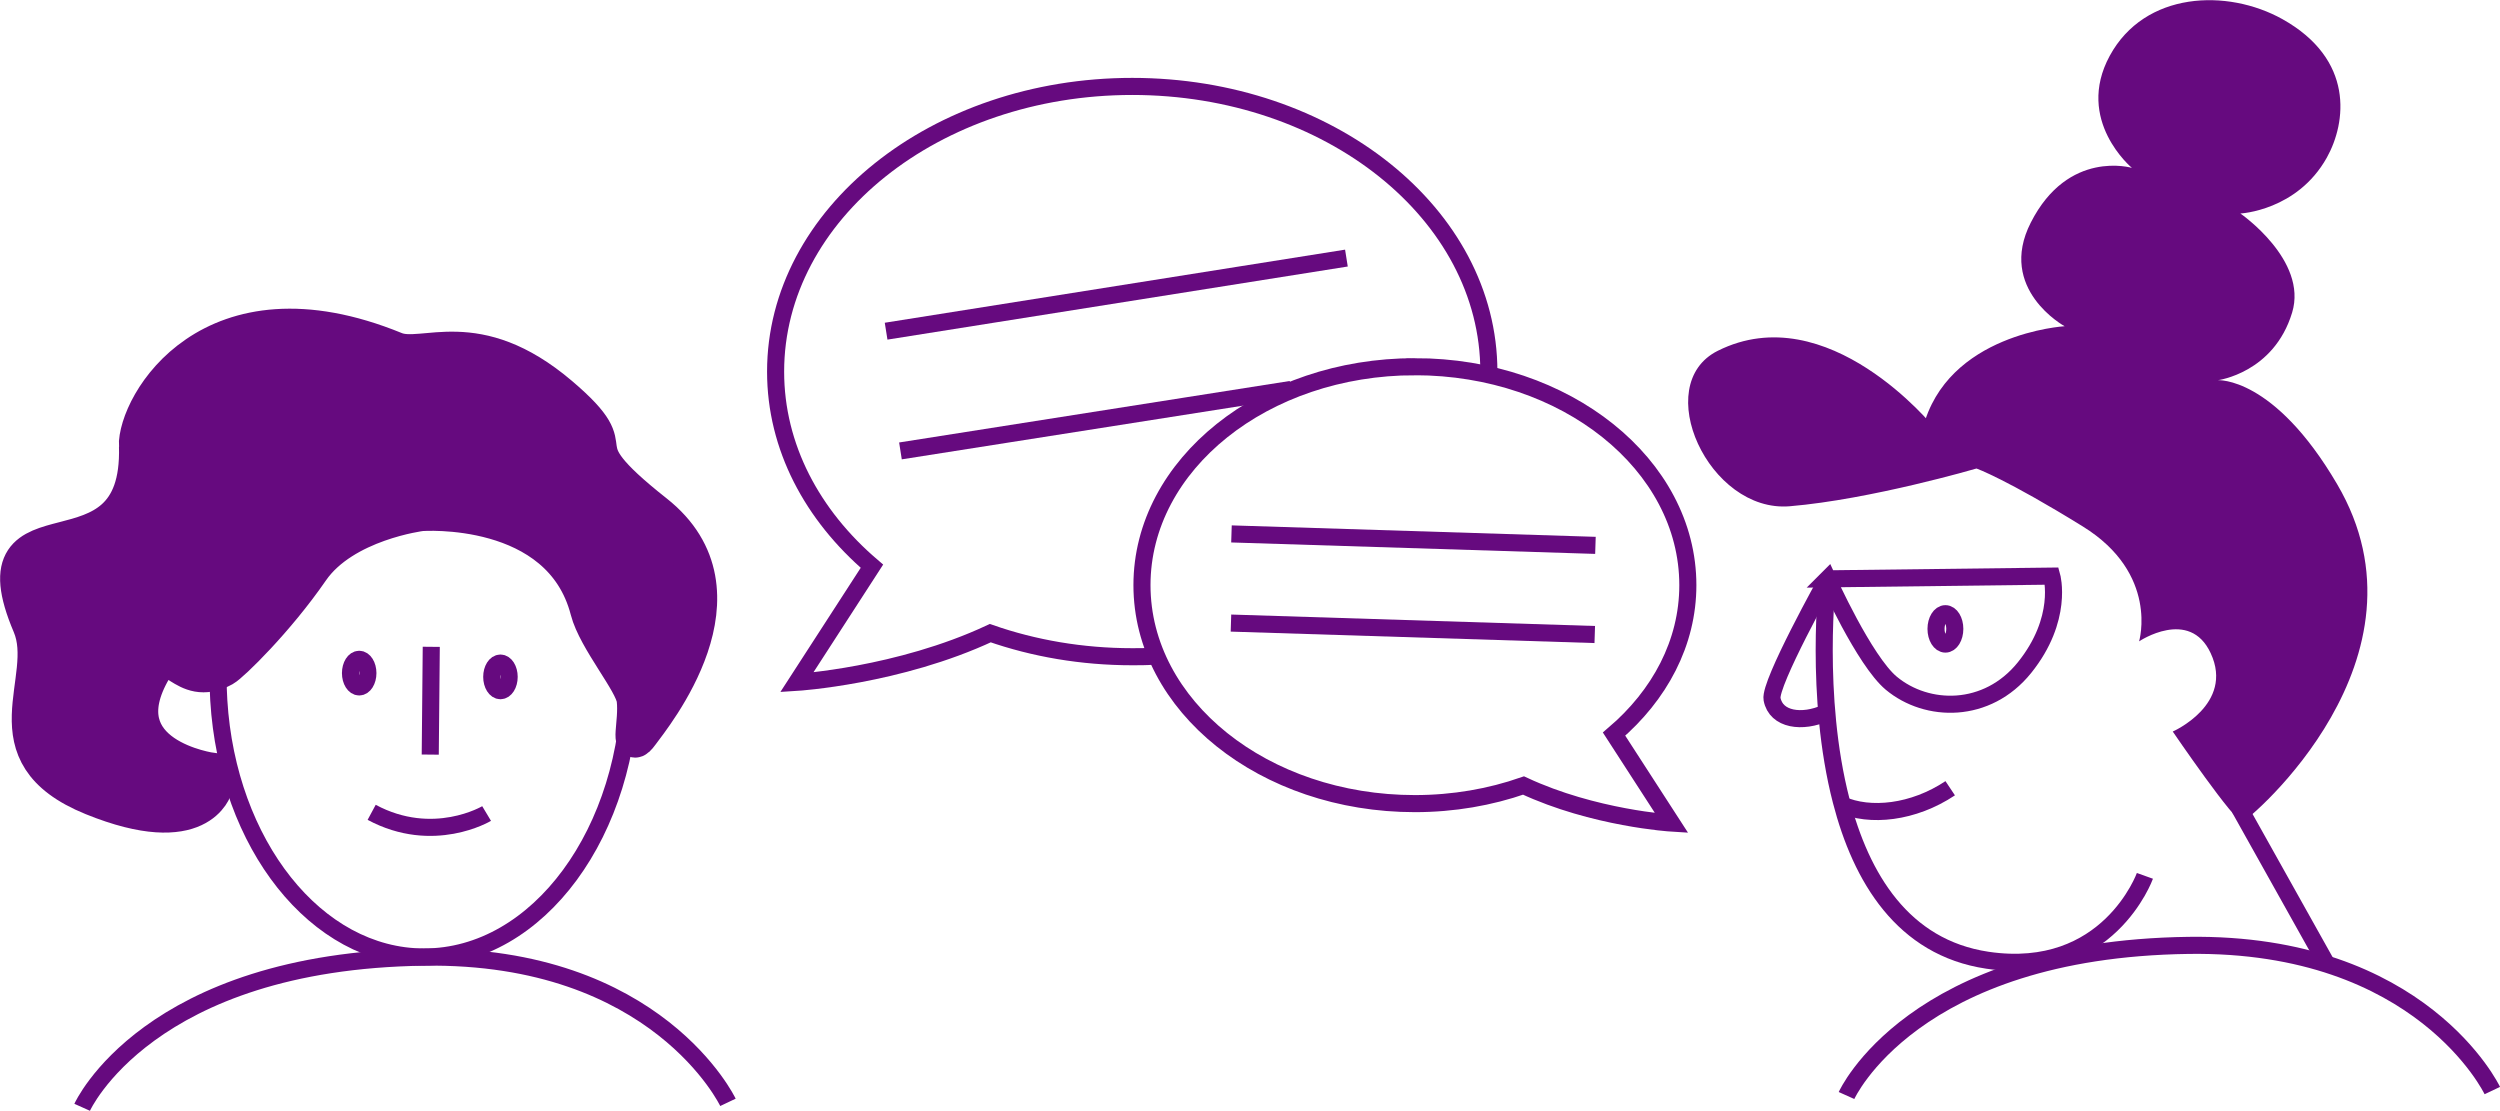 <?xml version="1.0" encoding="UTF-8"?>
<svg xmlns="http://www.w3.org/2000/svg" id="Ebene_2" viewBox="0 0 146.37 65.03">
  <g id="Motive">
    <path d="M36.9,39.63c0,9.06-5.4,16.4-12.07,16.4-6.32,0-11.51-6.61-12.02-15.02-.03-.46-.04-.92-.04-1.38" style="fill:none; stroke:#660a7f; stroke-miterlimit:10;"></path>
    <path d="M28.49,47.63s-3.12,1.87-6.73-.07" style="fill:none; stroke:#660a7f; stroke-miterlimit:10;"></path>
    <ellipse cx="21.03" cy="39.41" rx=".51" ry=".81" style="fill:none; stroke:#660a7f; stroke-miterlimit:10;"></ellipse>
    <ellipse cx="113.9" cy="36.82" rx=".55" ry=".89" style="fill:none; stroke:#660a7f; stroke-miterlimit:10;"></ellipse>
    <ellipse cx="29.3" cy="39.63" rx=".51" ry=".81" style="fill:none; stroke:#660a7f; stroke-miterlimit:10;"></ellipse>
    <line x1="25.25" y1="37.87" x2="25.19" y2="44.18" style="fill:none; stroke:#660a7f; stroke-miterlimit:10;"></line>
    <path d="M8.04,26.13c.25,8.72-9.66,2.42-6.24,10.47,1.36,3.21-2.66,7.52,3.62,10.07,6.29,2.55,7.12-.57,7.12-.57l-.12-.95s-6.41-.86-3.45-5.94c1.08-1.85,1.73,1.23,4.12-.09.45-.25,3.09-2.82,5.11-5.75,1.93-2.79,6.46-3.35,6.46-3.35,0,0,8.16-.62,9.8,5.71.44,1.71,2.61,4.22,2.72,5.24.15,1.34-.43,3.04.34,1.98.69-.95,6.73-8.28.84-12.93s-1.11-3.11-5.57-6.9c-4.92-4.18-8-1.94-9.66-2.62-10.81-4.42-15.17,3.2-15.1,5.64Z" style="fill:#660a7f; stroke:#660a7f; stroke-miterlimit:10; stroke-width:2.15px;"></path>
    <path d="M107,33.89s-.79,6.86.8,13c1.16,4.49,3.6,8.59,8.56,9.33,7.08,1.04,9.22-4.94,9.22-4.94" style="fill:none; stroke:#660a7f; stroke-miterlimit:10;"></path>
    <path d="M114.18,46.15c-2.16,1.44-4.7,1.71-6.39.95" style="fill:none; stroke:#660a7f; stroke-miterlimit:10;"></path>
    <path d="M107,33.89s-3.42,6.13-3.25,7.04c.23,1.23,1.78,1.42,3.13.81" style="fill:none; stroke:#660a7f; stroke-miterlimit:10;"></path>
    <path d="M107,33.89s2.15,4.79,3.73,6.11c2.09,1.74,5.61,1.81,7.8-.91,2.3-2.86,1.6-5.36,1.6-5.36l-13.13.16Z" style="fill:none; stroke:#660a7f; stroke-miterlimit:10;"></path>
    <path d="M113.23,25.02s-6.22-7.7-12.66-4.48c-3.96,1.98-.53,9.5,4.22,9.1s10.93-2.21,10.93-2.21c0,0,1.74.62,6.22,3.39s3.3,6.73,3.3,6.73c0,0,2.95-1.98,4.19.69,1.4,3-2.22,4.59-2.22,4.59,0,0,3.69,5.41,4.09,5.28s11.54-9.55,5.53-19.77c-3.7-6.31-6.98-6.08-6.98-6.08,0,0,3.28-.42,4.35-3.96.93-3.07-3.03-5.8-3.03-5.8,0,0,3.32-.16,5.06-3.27,1.15-2.06,1.62-5.75-2.6-8.11-3.23-1.8-8.06-1.63-10.11,2.15s1.3,6.56,1.3,6.56c0,0-3.73-1.11-5.92,3.2-1.99,3.9,1.98,6.07,1.98,6.07,0,0-6.91.41-8.31,6.01" style="fill:#660a7f;"></path>
    <path d="M87.17,21.76c0-9.23-9.35-16.7-20.88-16.7s-20.88,7.48-20.88,16.7c0,4.41,2.15,8.41,5.64,11.39l-4.4,6.8s5.96-.37,11.33-2.88c2.55.89,5.36,1.38,8.31,1.38.41,0,.82,0,1.23-.03" style="fill:none; stroke:#660a7f; stroke-miterlimit:10;"></path>
    <path d="M82.84,21.47c8.83,0,15.98,5.73,15.98,12.79,0,3.38-1.65,6.44-4.32,8.72l3.37,5.21s-4.56-.28-8.67-2.2c-1.95.68-4.1,1.06-6.36,1.06-8.83,0-15.98-5.72-15.98-12.79s7.16-12.79,15.98-12.79Z" style="fill:none; stroke:#660a7f; stroke-miterlimit:10;"></path>
    <line x1="51.88" y1="19.39" x2="78.83" y2="15.11" style="fill:none; stroke:#660a7f; stroke-miterlimit:10;"></line>
    <line x1="72.1" y1="31.26" x2="93.41" y2="31.93" style="fill:none; stroke:#660a7f; stroke-miterlimit:10;"></line>
    <line x1="72.07" y1="36.48" x2="93.37" y2="37.15" style="fill:none; stroke:#660a7f; stroke-miterlimit:10;"></line>
    <line x1="52.72" y1="26.4" x2="75.59" y2="22.8" style="fill:none; stroke:#660a7f; stroke-miterlimit:10;"></line>
    <path d="M4.81,64.83s3.84-8.57,20.03-8.79c13.65-.19,17.78,8.5,17.78,8.5" style="fill:none; stroke:#660a7f; stroke-miterlimit:10;"></path>
    <path d="M108.11,64.14s3.84-8.57,20.03-8.79c13.65-.19,17.78,8.5,17.78,8.5" style="fill:none; stroke:#660a7f; stroke-miterlimit:10;"></path>
    <line x1="131.12" y1="47.32" x2="136.3" y2="56.58" style="fill:none; stroke:#660a7f; stroke-miterlimit:10;"></line>
  </g>
</svg>
